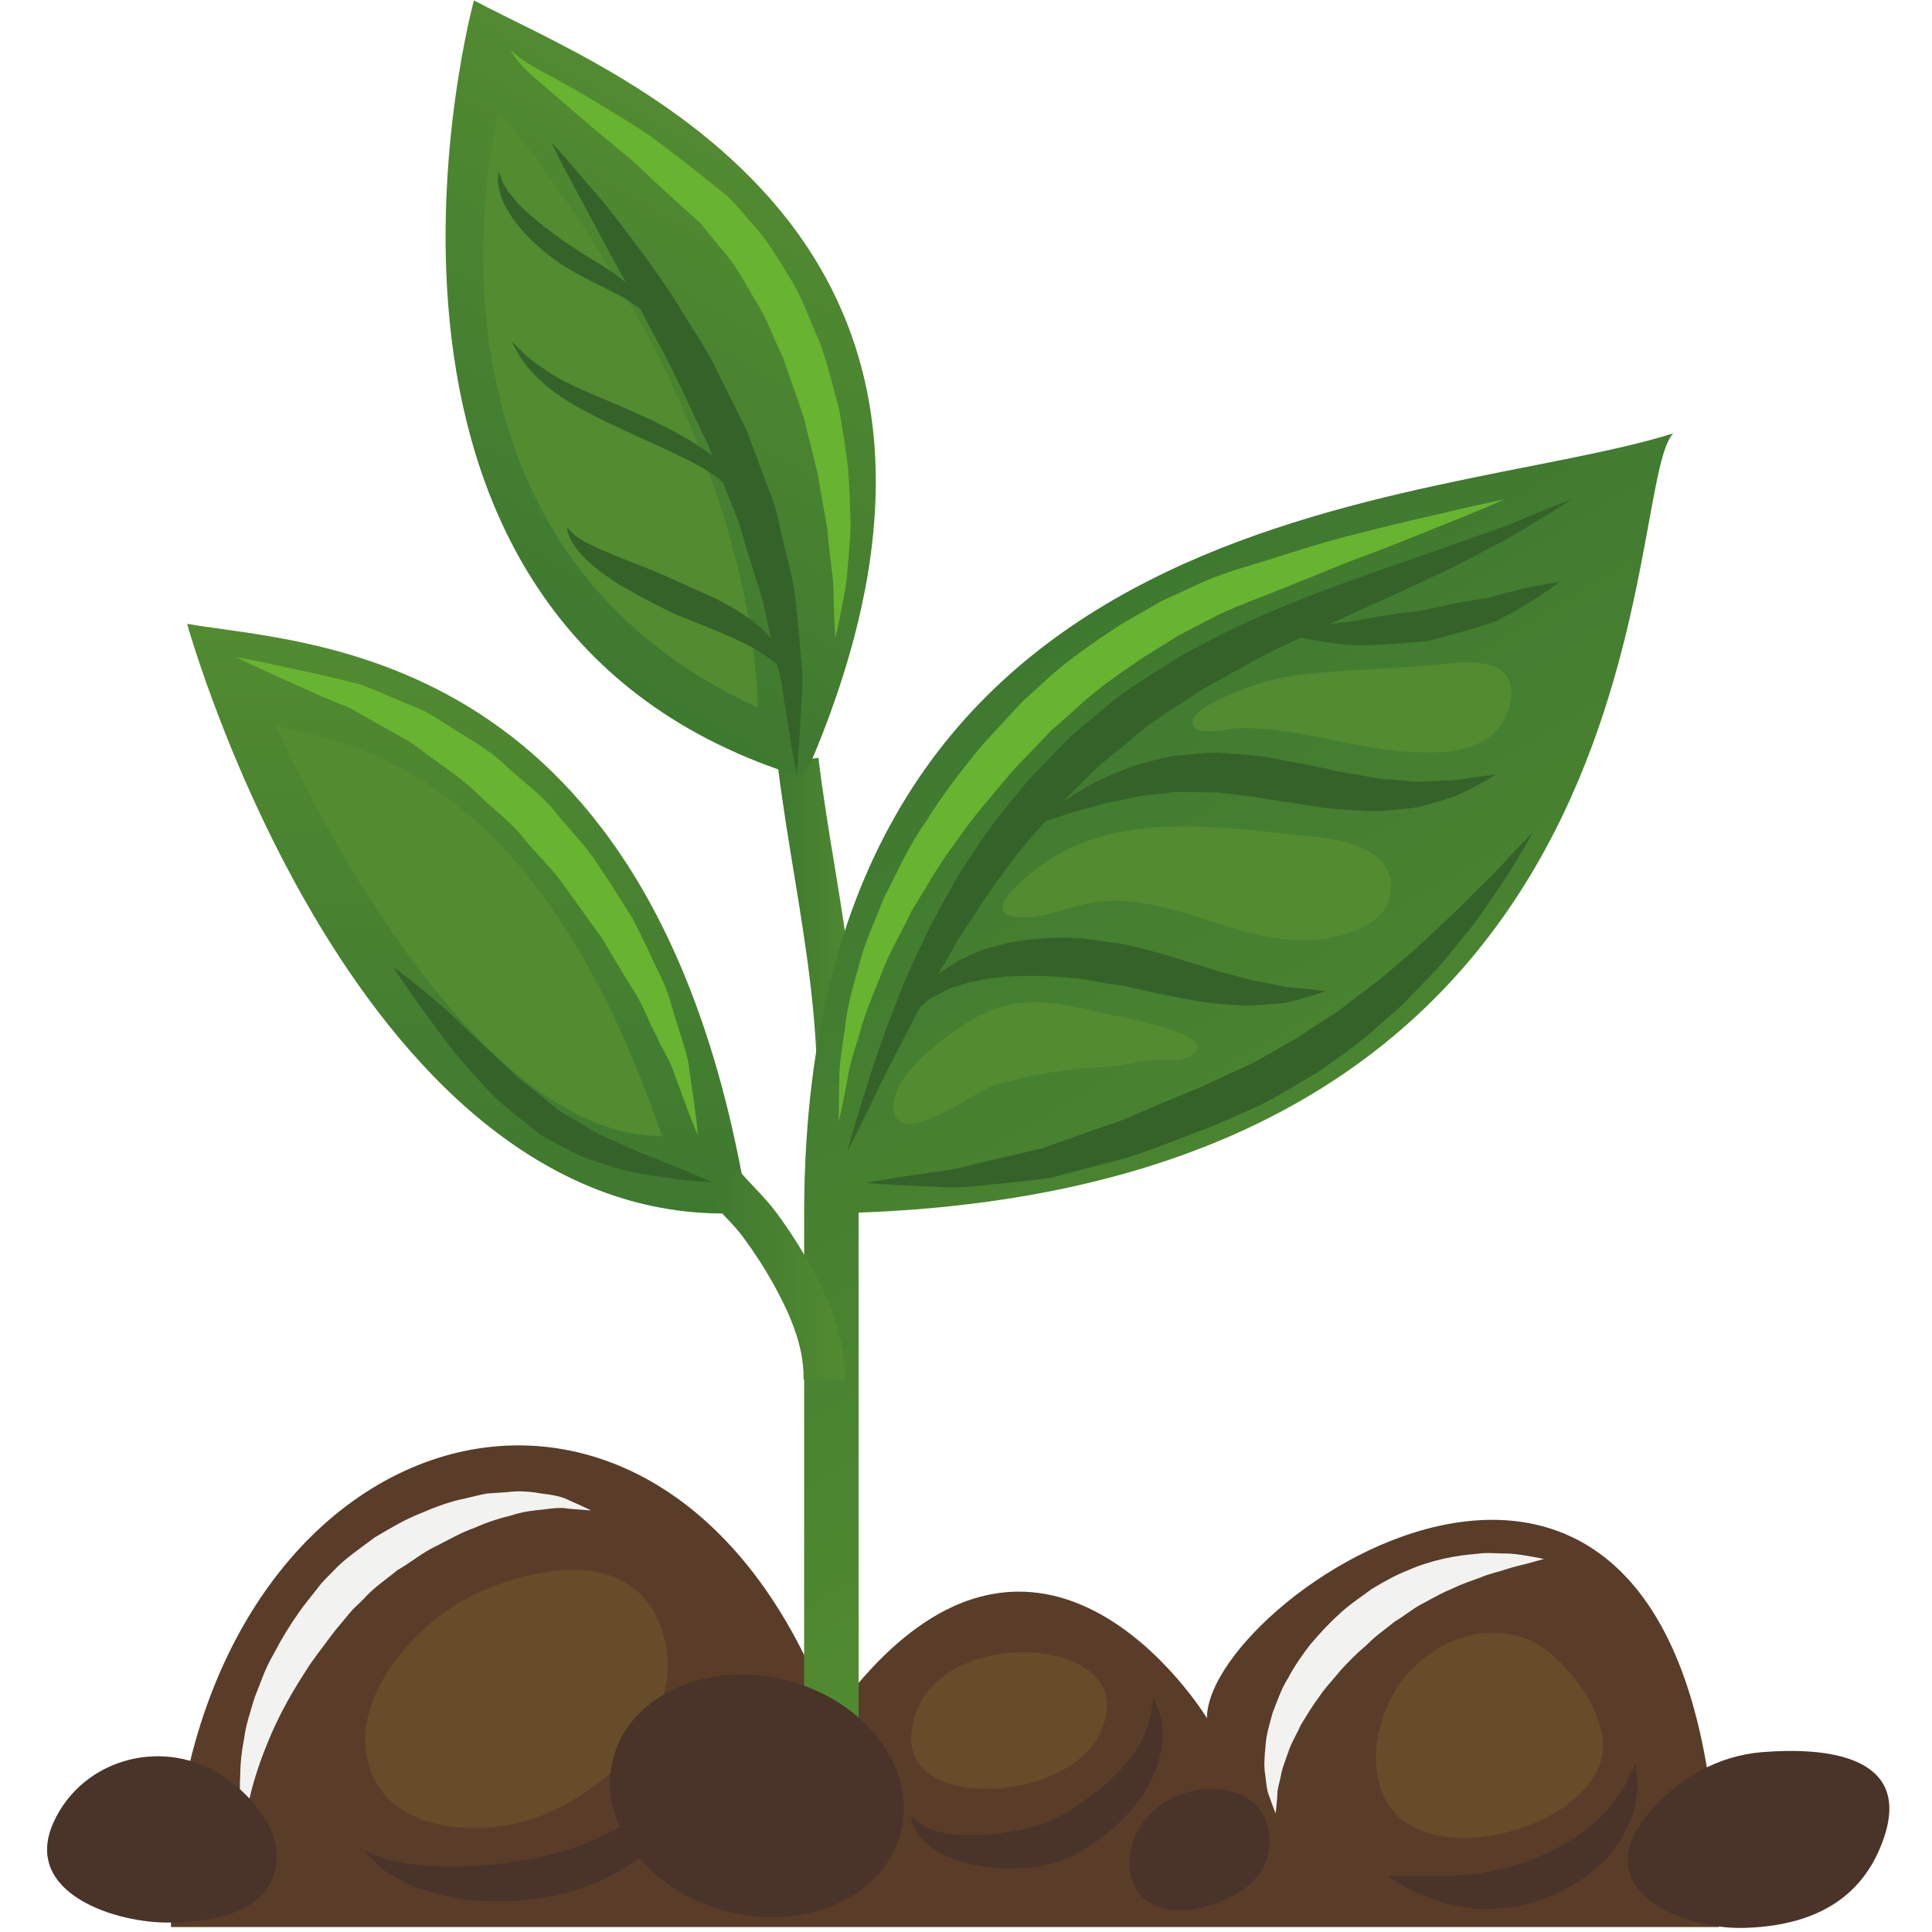<svg xmlns="http://www.w3.org/2000/svg" xmlns:xlink="http://www.w3.org/1999/xlink" width="500" zoomAndPan="magnify" viewBox="0 0 375 375" height="500" preserveAspectRatio="xMidYMid meet" version="1.0"><defs><clipPath id="119b6a3700"><path d="M 150.902 147.09 L 166.648 147.09 L 166.648 211.68 L 150.902 211.68 Z M 150.902 147.09 " clip-rule="nonzero"/></clipPath><clipPath id="1e50830556"><path d="M 158.633 211.68 C 158.59 196.871 156.406 183.57 154.105 169.488 C 152.957 162.496 151.797 155.422 150.902 148.07 L 158.855 147.09 C 159.742 154.336 160.883 161.301 162.016 168.195 C 164.266 181.965 166.602 196.203 166.648 211.656 Z M 158.633 211.68 " clip-rule="nonzero"/></clipPath><clipPath id="8efa341b08"><path d="M 158.633 211.68 C 158.59 196.871 156.406 183.57 154.105 169.488 C 152.957 162.496 151.797 155.422 150.902 148.07 L 158.855 147.09 C 159.742 154.336 160.883 161.301 162.016 168.195 C 164.266 181.965 166.602 196.203 166.648 211.656 L 158.633 211.68 " clip-rule="nonzero"/></clipPath><linearGradient x1="-0" gradientTransform="matrix(15.747, 0, 0, 15.741, 150.904, 179.386)" y1="0" x2="1" gradientUnits="userSpaceOnUse" y2="0" id="c05ffaf406"><stop stop-opacity="1" stop-color="rgb(24.3%, 47.499%, 18.799%)" offset="0"/><stop stop-opacity="1" stop-color="rgb(24.495%, 47.646%, 18.799%)" offset="0.016"/><stop stop-opacity="1" stop-color="rgb(24.695%, 47.795%, 18.797%)" offset="0.031"/><stop stop-opacity="1" stop-color="rgb(24.699%, 47.8%, 18.6%)" offset="0.062"/><stop stop-opacity="1" stop-color="rgb(24.797%, 47.896%, 18.402%)" offset="0.07"/><stop stop-opacity="1" stop-color="rgb(24.997%, 48.096%, 18.401%)" offset="0.078"/><stop stop-opacity="1" stop-color="rgb(25.099%, 48.199%, 18.597%)" offset="0.094"/><stop stop-opacity="1" stop-color="rgb(25.099%, 48.199%, 18.796%)" offset="0.125"/><stop stop-opacity="1" stop-color="rgb(25.2%, 48.3%, 18.799%)" offset="0.141"/><stop stop-opacity="1" stop-color="rgb(25.403%, 48.5%, 18.799%)" offset="0.156"/><stop stop-opacity="1" stop-color="rgb(25.7%, 48.599%, 18.799%)" offset="0.172"/><stop stop-opacity="1" stop-color="rgb(25.897%, 48.793%, 18.799%)" offset="0.188"/><stop stop-opacity="1" stop-color="rgb(25.9%, 48.993%, 18.799%)" offset="0.203"/><stop stop-opacity="1" stop-color="rgb(26.097%, 48.999%, 18.799%)" offset="0.219"/><stop stop-opacity="1" stop-color="rgb(26.295%, 48.999%, 18.799%)" offset="0.25"/><stop stop-opacity="1" stop-color="rgb(26.494%, 49.194%, 18.799%)" offset="0.266"/><stop stop-opacity="1" stop-color="rgb(26.694%, 49.394%, 18.799%)" offset="0.281"/><stop stop-opacity="1" stop-color="rgb(26.7%, 49.399%, 18.799%)" offset="0.312"/><stop stop-opacity="1" stop-color="rgb(26.796%, 49.496%, 18.799%)" offset="0.32"/><stop stop-opacity="1" stop-color="rgb(26.996%, 49.696%, 18.799%)" offset="0.328"/><stop stop-opacity="1" stop-color="rgb(27.1%, 49.799%, 18.799%)" offset="0.344"/><stop stop-opacity="1" stop-color="rgb(27.1%, 49.803%, 18.799%)" offset="0.359"/><stop stop-opacity="1" stop-color="rgb(27.1%, 50.003%, 18.799%)" offset="0.375"/><stop stop-opacity="1" stop-color="rgb(27.2%, 50.198%, 18.799%)" offset="0.391"/><stop stop-opacity="1" stop-color="rgb(27.4%, 50.2%, 18.799%)" offset="0.406"/><stop stop-opacity="1" stop-color="rgb(27.644%, 50.392%, 18.799%)" offset="0.438"/><stop stop-opacity="1" stop-color="rgb(27.794%, 50.592%, 18.799%)" offset="0.469"/><stop stop-opacity="1" stop-color="rgb(27.901%, 50.7%, 18.799%)" offset="0.477"/><stop stop-opacity="1" stop-color="rgb(28.101%, 50.9%, 18.799%)" offset="0.484"/><stop stop-opacity="1" stop-color="rgb(28.2%, 50.999%, 18.799%)" offset="0.5"/><stop stop-opacity="1" stop-color="rgb(28.2%, 50.999%, 18.799%)" offset="0.516"/><stop stop-opacity="1" stop-color="rgb(28.297%, 51.099%, 18.799%)" offset="0.523"/><stop stop-opacity="1" stop-color="rgb(28.497%, 51.299%, 18.799%)" offset="0.531"/><stop stop-opacity="1" stop-color="rgb(28.6%, 51.399%, 18.799%)" offset="0.562"/><stop stop-opacity="1" stop-color="rgb(28.601%, 51.401%, 18.799%)" offset="0.578"/><stop stop-opacity="1" stop-color="rgb(28.798%, 51.598%, 18.799%)" offset="0.594"/><stop stop-opacity="1" stop-color="rgb(28.996%, 51.796%, 18.799%)" offset="0.625"/><stop stop-opacity="1" stop-color="rgb(28.999%, 51.799%, 18.799%)" offset="0.641"/><stop stop-opacity="1" stop-color="rgb(28.999%, 51.898%, 18.799%)" offset="0.648"/><stop stop-opacity="1" stop-color="rgb(29.001%, 52.098%, 18.799%)" offset="0.656"/><stop stop-opacity="1" stop-color="rgb(29.198%, 52.199%, 18.799%)" offset="0.688"/><stop stop-opacity="1" stop-color="rgb(29.494%, 52.272%, 18.799%)" offset="0.695"/><stop stop-opacity="1" stop-color="rgb(29.697%, 52.422%, 18.799%)" offset="0.703"/><stop stop-opacity="1" stop-color="rgb(29.799%, 52.499%, 18.799%)" offset="0.719"/><stop stop-opacity="1" stop-color="rgb(29.799%, 52.499%, 18.799%)" offset="0.75"/><stop stop-opacity="1" stop-color="rgb(29.9%, 52.6%, 18.799%)" offset="0.766"/><stop stop-opacity="1" stop-color="rgb(30.103%, 52.8%, 18.799%)" offset="0.781"/><stop stop-opacity="1" stop-color="rgb(30.4%, 52.899%, 18.799%)" offset="0.797"/><stop stop-opacity="1" stop-color="rgb(30.597%, 53.093%, 18.799%)" offset="0.812"/><stop stop-opacity="1" stop-color="rgb(30.696%, 53.293%, 18.799%)" offset="0.82"/><stop stop-opacity="1" stop-color="rgb(30.894%, 53.299%, 18.799%)" offset="0.828"/><stop stop-opacity="1" stop-color="rgb(30.801%, 53.299%, 18.799%)" offset="0.844"/><stop stop-opacity="1" stop-color="rgb(30.702%, 53.299%, 18.799%)" offset="0.852"/><stop stop-opacity="1" stop-color="rgb(30.899%, 53.304%, 18.799%)" offset="0.859"/><stop stop-opacity="1" stop-color="rgb(31%, 53.503%, 18.799%)" offset="0.875"/><stop stop-opacity="1" stop-color="rgb(31.194%, 53.699%, 18.799%)" offset="0.891"/><stop stop-opacity="1" stop-color="rgb(31.393%, 53.702%, 18.799%)" offset="0.906"/><stop stop-opacity="1" stop-color="rgb(31.4%, 53.9%, 18.799%)" offset="0.922"/><stop stop-opacity="1" stop-color="rgb(31.4%, 54.097%, 18.799%)" offset="0.938"/><stop stop-opacity="1" stop-color="rgb(31.496%, 54.099%, 18.799%)" offset="0.945"/><stop stop-opacity="1" stop-color="rgb(31.696%, 54.099%, 18.799%)" offset="0.953"/><stop stop-opacity="1" stop-color="rgb(31.799%, 54.099%, 18.799%)" offset="0.969"/><stop stop-opacity="1" stop-color="rgb(31.799%, 54.199%, 18.799%)" offset="0.977"/><stop stop-opacity="1" stop-color="rgb(31.804%, 54.399%, 18.799%)" offset="0.984"/><stop stop-opacity="1" stop-color="rgb(32.004%, 54.5%, 18.799%)" offset="1"/></linearGradient><clipPath id="f2e8bfa1e2"><path d="M 156 84 L 324.941 84 L 324.941 336.855 L 156 336.855 Z M 156 84 " clip-rule="nonzero"/></clipPath><clipPath id="3492d93dd6"><path d="M 324.793 84.117 C 277.883 98.777 156.641 95.324 156.086 234.805 L 156.074 336.82 L 166.656 336.82 L 166.656 235.371 C 326.367 229.543 314.445 94.469 324.793 84.117 Z M 324.793 84.117 " clip-rule="nonzero"/></clipPath><clipPath id="4f02123308"><path d="M 324.797 84.117 C 277.883 98.777 156.645 95.324 156.086 234.805 L 156.078 336.82 L 166.656 336.82 L 166.656 235.371 C 326.367 229.543 314.445 94.469 324.797 84.117 " clip-rule="nonzero"/></clipPath><clipPath id="813940fe8a"><path d="M 283.793 10.41 L 46.609 147.293 L 198.648 410.531 L 435.832 273.645 Z M 283.793 10.41 " clip-rule="nonzero"/></clipPath><linearGradient x1="-0.349" gradientTransform="matrix(83.108, 143.893, -143.948, 83.076, 193.684, 129.427)" y1="0" x2="1.476" gradientUnits="userSpaceOnUse" y2="0" id="131d448f3a"><stop stop-opacity="1" stop-color="rgb(24.3%, 47.499%, 18.799%)" offset="0"/><stop stop-opacity="1" stop-color="rgb(24.3%, 47.499%, 18.799%)" offset="0.125"/><stop stop-opacity="1" stop-color="rgb(24.3%, 47.499%, 18.799%)" offset="0.188"/><stop stop-opacity="1" stop-color="rgb(24.487%, 47.639%, 18.799%)" offset="0.203"/><stop stop-opacity="1" stop-color="rgb(24.687%, 47.791%, 18.799%)" offset="0.219"/><stop stop-opacity="1" stop-color="rgb(24.89%, 47.99%, 18.791%)" offset="0.234"/><stop stop-opacity="1" stop-color="rgb(25.09%, 48.19%, 18.791%)" offset="0.25"/><stop stop-opacity="1" stop-color="rgb(25.272%, 48.372%, 18.799%)" offset="0.266"/><stop stop-opacity="1" stop-color="rgb(25.471%, 48.572%, 18.799%)" offset="0.273"/><stop stop-opacity="1" stop-color="rgb(25.687%, 48.599%, 18.799%)" offset="0.281"/><stop stop-opacity="1" stop-color="rgb(25.887%, 48.787%, 18.799%)" offset="0.297"/><stop stop-opacity="1" stop-color="rgb(26.071%, 48.987%, 18.799%)" offset="0.305"/><stop stop-opacity="1" stop-color="rgb(26.271%, 48.999%, 18.799%)" offset="0.312"/><stop stop-opacity="1" stop-color="rgb(26.299%, 48.999%, 18.799%)" offset="0.328"/><stop stop-opacity="1" stop-color="rgb(26.476%, 49.176%, 18.622%)" offset="0.336"/><stop stop-opacity="1" stop-color="rgb(26.675%, 49.376%, 18.594%)" offset="0.344"/><stop stop-opacity="1" stop-color="rgb(26.7%, 49.399%, 18.77%)" offset="0.359"/><stop stop-opacity="1" stop-color="rgb(26.88%, 49.58%, 18.799%)" offset="0.367"/><stop stop-opacity="1" stop-color="rgb(27.08%, 49.78%, 18.799%)" offset="0.375"/><stop stop-opacity="1" stop-color="rgb(27.289%, 49.988%, 18.799%)" offset="0.406"/><stop stop-opacity="1" stop-color="rgb(27.489%, 50.374%, 18.799%)" offset="0.422"/><stop stop-opacity="1" stop-color="rgb(27.649%, 50.584%, 18.799%)" offset="0.438"/><stop stop-opacity="1" stop-color="rgb(27.974%, 50.774%, 18.799%)" offset="0.453"/><stop stop-opacity="1" stop-color="rgb(28.174%, 50.974%, 18.799%)" offset="0.469"/><stop stop-opacity="1" stop-color="rgb(28.389%, 51.189%, 18.799%)" offset="0.484"/><stop stop-opacity="1" stop-color="rgb(28.589%, 51.389%, 18.799%)" offset="0.5"/><stop stop-opacity="1" stop-color="rgb(28.758%, 51.558%, 18.799%)" offset="0.516"/><stop stop-opacity="1" stop-color="rgb(28.958%, 51.758%, 18.799%)" offset="0.531"/><stop stop-opacity="1" stop-color="rgb(28.999%, 51.962%, 18.799%)" offset="0.547"/><stop stop-opacity="1" stop-color="rgb(29.176%, 52.162%, 18.799%)" offset="0.562"/><stop stop-opacity="1" stop-color="rgb(29.544%, 52.325%, 18.799%)" offset="0.578"/><stop stop-opacity="1" stop-color="rgb(29.767%, 52.475%, 18.799%)" offset="0.594"/><stop stop-opacity="1" stop-color="rgb(29.951%, 52.499%, 18.799%)" offset="0.602"/><stop stop-opacity="1" stop-color="rgb(30.151%, 52.669%, 18.799%)" offset="0.609"/><stop stop-opacity="1" stop-color="rgb(30.199%, 52.869%, 18.799%)" offset="0.625"/><stop stop-opacity="1" stop-color="rgb(30.374%, 52.899%, 18.799%)" offset="0.641"/><stop stop-opacity="1" stop-color="rgb(30.743%, 53.067%, 18.799%)" offset="0.648"/><stop stop-opacity="1" stop-color="rgb(30.8%, 53.267%, 18.799%)" offset="0.656"/><stop stop-opacity="1" stop-color="rgb(30.794%, 53.461%, 18.799%)" offset="0.664"/><stop stop-opacity="1" stop-color="rgb(30.962%, 53.661%, 18.799%)" offset="0.672"/><stop stop-opacity="1" stop-color="rgb(31.151%, 53.699%, 18.799%)" offset="0.68"/><stop stop-opacity="1" stop-color="rgb(31.351%, 53.699%, 18.799%)" offset="0.688"/><stop stop-opacity="1" stop-color="rgb(31.4%, 53.86%, 18.799%)" offset="0.695"/><stop stop-opacity="1" stop-color="rgb(31.4%, 54.06%, 18.799%)" offset="0.703"/><stop stop-opacity="1" stop-color="rgb(31.575%, 54.099%, 18.799%)" offset="0.719"/><stop stop-opacity="1" stop-color="rgb(31.775%, 54.245%, 18.799%)" offset="0.727"/><stop stop-opacity="1" stop-color="rgb(31.799%, 54.445%, 18.799%)" offset="0.734"/><stop stop-opacity="1" stop-color="rgb(31.976%, 54.5%, 18.799%)" offset="0.75"/><stop stop-opacity="1" stop-color="rgb(32.176%, 54.5%, 18.799%)" offset="1"/></linearGradient><clipPath id="8b2f22227f"><path d="M 36.32 121.09 L 145.277 121.09 L 145.277 235.559 L 36.32 235.559 Z M 36.32 121.09 " clip-rule="nonzero"/></clipPath><clipPath id="305a760169"><path d="M 36.32 121.09 C 59.629 125.156 127.652 125.188 145.277 235.375 C 69.469 240.59 36.32 121.09 36.32 121.09 Z M 36.32 121.09 " clip-rule="nonzero"/></clipPath><clipPath id="9b2bbfd847"><path d="M 36.32 121.09 C 59.629 125.156 127.652 125.188 145.277 235.375 C 69.469 240.59 36.32 121.09 36.32 121.09 " clip-rule="nonzero"/></clipPath><linearGradient x1="-0" gradientTransform="matrix(0, -114.453, 114.497, 0, 90.798, 235.542)" y1="0" x2="1" gradientUnits="userSpaceOnUse" y2="0" id="a941275e23"><stop stop-opacity="1" stop-color="rgb(24.3%, 47.499%, 18.799%)" offset="0"/><stop stop-opacity="1" stop-color="rgb(24.423%, 47.592%, 18.799%)" offset="0.016"/><stop stop-opacity="1" stop-color="rgb(24.623%, 47.743%, 18.799%)" offset="0.031"/><stop stop-opacity="1" stop-color="rgb(24.803%, 47.8%, 18.694%)" offset="0.062"/><stop stop-opacity="1" stop-color="rgb(25.003%, 47.897%, 18.593%)" offset="0.078"/><stop stop-opacity="1" stop-color="rgb(25.099%, 48.097%, 18.697%)" offset="0.094"/><stop stop-opacity="1" stop-color="rgb(25.171%, 48.271%, 18.799%)" offset="0.125"/><stop stop-opacity="1" stop-color="rgb(25.42%, 48.471%, 18.799%)" offset="0.156"/><stop stop-opacity="1" stop-color="rgb(25.748%, 48.645%, 18.799%)" offset="0.172"/><stop stop-opacity="1" stop-color="rgb(25.899%, 48.845%, 18.799%)" offset="0.188"/><stop stop-opacity="1" stop-color="rgb(25.931%, 48.999%, 18.799%)" offset="0.203"/><stop stop-opacity="1" stop-color="rgb(26.131%, 48.999%, 18.799%)" offset="0.219"/><stop stop-opacity="1" stop-color="rgb(26.305%, 49.005%, 18.799%)" offset="0.25"/><stop stop-opacity="1" stop-color="rgb(26.506%, 49.205%, 18.799%)" offset="0.312"/><stop stop-opacity="1" stop-color="rgb(26.863%, 49.564%, 18.799%)" offset="0.328"/><stop stop-opacity="1" stop-color="rgb(27.063%, 49.763%, 18.799%)" offset="0.344"/><stop stop-opacity="1" stop-color="rgb(27.235%, 49.934%, 18.799%)" offset="0.375"/><stop stop-opacity="1" stop-color="rgb(27.435%, 50.136%, 18.799%)" offset="0.406"/><stop stop-opacity="1" stop-color="rgb(27.521%, 50.227%, 18.799%)" offset="0.422"/><stop stop-opacity="1" stop-color="rgb(27.67%, 50.427%, 18.799%)" offset="0.438"/><stop stop-opacity="1" stop-color="rgb(27.887%, 50.687%, 18.799%)" offset="0.469"/><stop stop-opacity="1" stop-color="rgb(28.087%, 50.887%, 18.799%)" offset="0.5"/><stop stop-opacity="1" stop-color="rgb(28.261%, 51.06%, 18.799%)" offset="0.516"/><stop stop-opacity="1" stop-color="rgb(28.461%, 51.26%, 18.799%)" offset="0.531"/><stop stop-opacity="1" stop-color="rgb(28.6%, 51.399%, 18.799%)" offset="0.562"/><stop stop-opacity="1" stop-color="rgb(28.6%, 51.424%, 18.799%)" offset="0.578"/><stop stop-opacity="1" stop-color="rgb(28.621%, 51.624%, 18.799%)" offset="0.594"/><stop stop-opacity="1" stop-color="rgb(28.821%, 51.799%, 18.799%)" offset="0.625"/><stop stop-opacity="1" stop-color="rgb(29.182%, 51.982%, 18.799%)" offset="0.656"/><stop stop-opacity="1" stop-color="rgb(29.382%, 52.182%, 18.799%)" offset="0.688"/><stop stop-opacity="1" stop-color="rgb(29.556%, 52.316%, 18.799%)" offset="0.703"/><stop stop-opacity="1" stop-color="rgb(29.756%, 52.467%, 18.799%)" offset="0.719"/><stop stop-opacity="1" stop-color="rgb(29.93%, 52.631%, 18.799%)" offset="0.75"/><stop stop-opacity="1" stop-color="rgb(30.19%, 52.831%, 18.799%)" offset="0.781"/><stop stop-opacity="1" stop-color="rgb(30.458%, 52.946%, 18.799%)" offset="0.812"/><stop stop-opacity="1" stop-color="rgb(30.64%, 53.188%, 18.799%)" offset="0.844"/><stop stop-opacity="1" stop-color="rgb(30.84%, 53.54%, 18.799%)" offset="0.875"/><stop stop-opacity="1" stop-color="rgb(31.026%, 53.725%, 18.799%)" offset="0.906"/><stop stop-opacity="1" stop-color="rgb(31.145%, 53.845%, 18.799%)" offset="0.922"/><stop stop-opacity="1" stop-color="rgb(31.348%, 54.018%, 18.799%)" offset="0.938"/><stop stop-opacity="1" stop-color="rgb(31.627%, 54.112%, 18.799%)" offset="0.969"/><stop stop-opacity="1" stop-color="rgb(31.799%, 54.314%, 18.799%)" offset="0.984"/><stop stop-opacity="1" stop-color="rgb(31.812%, 54.5%, 18.799%)" offset="0.992"/><stop stop-opacity="1" stop-color="rgb(32.011%, 54.5%, 18.799%)" offset="1"/></linearGradient><clipPath id="60b4cfda8a"><path d="M 86.371 0 L 170 0 L 170 150.844 L 86.371 150.844 Z M 86.371 0 " clip-rule="nonzero"/></clipPath><clipPath id="b39624776c"><path d="M 91.992 0.078 C 91.992 0.078 59.785 117.406 151.203 149.395 C 151.973 149.66 152.684 149.977 153.477 150.234 C 153.434 150.074 153.391 149.875 153.355 149.707 C 153.398 149.781 153.43 149.906 153.477 149.957 C 154.82 151.457 156.027 150.438 156.754 149.113 C 156.754 149.234 156.754 149.355 156.75 149.469 C 202.164 44.453 118.309 14.105 91.992 0.078 Z M 91.992 0.078 " clip-rule="nonzero"/></clipPath><clipPath id="cb589cc858"><path d="M 91.992 0.078 C 91.992 0.078 59.785 117.406 151.203 149.395 C 151.973 149.66 152.684 149.977 153.473 150.234 C 153.434 150.074 153.391 149.875 153.355 149.707 C 153.395 149.781 153.43 149.91 153.473 149.957 C 154.82 151.457 156.027 150.438 156.754 149.113 C 156.754 149.238 156.754 149.359 156.75 149.469 C 202.164 44.453 118.305 14.105 91.992 0.078 " clip-rule="nonzero"/></clipPath><clipPath id="3e4b1d389f"><path d="M -5.789 113.613 L 166.57 213.086 L 267.738 37.922 L 95.379 -61.551 Z M -5.789 113.613 " clip-rule="nonzero"/></clipPath><linearGradient x1="-0.31" gradientTransform="matrix(51.445, -89.07, 89.104, 51.425, 97.865, 120.697)" y1="0" x2="1.366" gradientUnits="userSpaceOnUse" y2="0" id="b006221dab"><stop stop-opacity="1" stop-color="rgb(24.3%, 47.499%, 18.799%)" offset="0"/><stop stop-opacity="1" stop-color="rgb(24.3%, 47.499%, 18.799%)" offset="0.125"/><stop stop-opacity="1" stop-color="rgb(24.318%, 47.513%, 18.799%)" offset="0.188"/><stop stop-opacity="1" stop-color="rgb(24.518%, 47.662%, 18.799%)" offset="0.203"/><stop stop-opacity="1" stop-color="rgb(24.753%, 47.853%, 18.799%)" offset="0.219"/><stop stop-opacity="1" stop-color="rgb(24.953%, 48.053%, 18.799%)" offset="0.25"/><stop stop-opacity="1" stop-color="rgb(25.23%, 48.331%, 18.799%)" offset="0.266"/><stop stop-opacity="1" stop-color="rgb(25.494%, 48.531%, 18.799%)" offset="0.281"/><stop stop-opacity="1" stop-color="rgb(25.763%, 48.705%, 18.799%)" offset="0.297"/><stop stop-opacity="1" stop-color="rgb(26.054%, 48.904%, 18.799%)" offset="0.312"/><stop stop-opacity="1" stop-color="rgb(26.254%, 48.999%, 18.799%)" offset="0.328"/><stop stop-opacity="1" stop-color="rgb(26.361%, 49.062%, 18.799%)" offset="0.336"/><stop stop-opacity="1" stop-color="rgb(26.561%, 49.261%, 18.799%)" offset="0.344"/><stop stop-opacity="1" stop-color="rgb(26.7%, 49.399%, 18.799%)" offset="0.359"/><stop stop-opacity="1" stop-color="rgb(26.7%, 49.544%, 18.799%)" offset="0.367"/><stop stop-opacity="1" stop-color="rgb(26.811%, 49.744%, 18.799%)" offset="0.375"/><stop stop-opacity="1" stop-color="rgb(27.011%, 49.799%, 18.799%)" offset="0.391"/><stop stop-opacity="1" stop-color="rgb(27.1%, 49.835%, 18.799%)" offset="0.398"/><stop stop-opacity="1" stop-color="rgb(27.103%, 50.035%, 18.799%)" offset="0.406"/><stop stop-opacity="1" stop-color="rgb(27.272%, 50.2%, 18.799%)" offset="0.414"/><stop stop-opacity="1" stop-color="rgb(27.469%, 50.2%, 18.799%)" offset="0.422"/><stop stop-opacity="1" stop-color="rgb(27.559%, 50.278%, 18.799%)" offset="0.438"/><stop stop-opacity="1" stop-color="rgb(27.708%, 50.478%, 18.799%)" offset="0.453"/><stop stop-opacity="1" stop-color="rgb(27.96%, 50.76%, 18.799%)" offset="0.469"/><stop stop-opacity="1" stop-color="rgb(28.16%, 50.96%, 18.799%)" offset="0.484"/><stop stop-opacity="1" stop-color="rgb(28.284%, 51.083%, 18.799%)" offset="0.492"/><stop stop-opacity="1" stop-color="rgb(28.484%, 51.283%, 18.799%)" offset="0.5"/><stop stop-opacity="1" stop-color="rgb(28.6%, 51.534%, 18.799%)" offset="0.531"/><stop stop-opacity="1" stop-color="rgb(28.708%, 51.733%, 18.799%)" offset="0.539"/><stop stop-opacity="1" stop-color="rgb(28.908%, 51.799%, 18.799%)" offset="0.547"/><stop stop-opacity="1" stop-color="rgb(28.999%, 51.807%, 18.799%)" offset="0.562"/><stop stop-opacity="1" stop-color="rgb(29.14%, 52.007%, 18.799%)" offset="0.578"/><stop stop-opacity="1" stop-color="rgb(29.34%, 52.199%, 18.799%)" offset="0.594"/><stop stop-opacity="1" stop-color="rgb(29.465%, 52.248%, 18.799%)" offset="0.602"/><stop stop-opacity="1" stop-color="rgb(29.665%, 52.399%, 18.799%)" offset="0.609"/><stop stop-opacity="1" stop-color="rgb(29.799%, 52.499%, 18.799%)" offset="0.625"/><stop stop-opacity="1" stop-color="rgb(29.95%, 52.649%, 18.799%)" offset="0.633"/><stop stop-opacity="1" stop-color="rgb(30.15%, 52.849%, 18.799%)" offset="0.641"/><stop stop-opacity="1" stop-color="rgb(30.255%, 52.899%, 18.799%)" offset="0.656"/><stop stop-opacity="1" stop-color="rgb(30.455%, 53.088%, 18.799%)" offset="0.672"/><stop stop-opacity="1" stop-color="rgb(30.652%, 53.288%, 18.799%)" offset="0.688"/><stop stop-opacity="1" stop-color="rgb(30.852%, 53.38%, 18.799%)" offset="0.703"/><stop stop-opacity="1" stop-color="rgb(31.046%, 53.58%, 18.799%)" offset="0.711"/><stop stop-opacity="1" stop-color="rgb(31.245%, 53.699%, 18.799%)" offset="0.719"/><stop stop-opacity="1" stop-color="rgb(31.4%, 53.867%, 18.799%)" offset="0.734"/><stop stop-opacity="1" stop-color="rgb(31.503%, 54.066%, 18.799%)" offset="0.75"/><stop stop-opacity="1" stop-color="rgb(31.703%, 54.137%, 18.799%)" offset="0.766"/><stop stop-opacity="1" stop-color="rgb(31.993%, 54.337%, 18.799%)" offset="0.781"/><stop stop-opacity="1" stop-color="rgb(32.193%, 54.5%, 18.799%)" offset="0.812"/><stop stop-opacity="1" stop-color="rgb(32.199%, 54.5%, 18.799%)" offset="0.875"/><stop stop-opacity="1" stop-color="rgb(32.199%, 54.5%, 18.799%)" offset="1"/></linearGradient><clipPath id="a2f5f6bab0"><path d="M 137.145 227.105 L 164 227.105 L 164 267.949 L 137.145 267.949 Z M 137.145 227.105 " clip-rule="nonzero"/></clipPath><clipPath id="1b763ba3e1"><path d="M 163.98 267.949 L 155.961 267.695 C 156.172 260.926 152.699 253.859 150.066 249.125 C 148.402 246.148 146.477 243.156 144.309 240.215 C 143.191 238.691 141.926 237.367 140.656 236.031 C 139.449 234.762 138.25 233.492 137.145 232.109 L 143.402 227.105 C 144.375 228.316 145.426 229.418 146.477 230.523 C 147.965 232.098 149.441 233.676 150.766 235.473 C 153.133 238.68 155.246 241.961 157.062 245.227 C 160.156 250.785 164.258 259.188 163.98 267.949 Z M 163.98 267.949 " clip-rule="nonzero"/></clipPath><clipPath id="16b402219c"><path d="M 163.98 267.949 L 155.961 267.695 C 156.172 260.926 152.699 253.859 150.066 249.125 C 148.402 246.148 146.477 243.156 144.309 240.215 C 143.191 238.691 141.926 237.367 140.656 236.031 C 139.449 234.762 138.25 233.492 137.145 232.109 L 143.402 227.105 C 144.375 228.316 145.426 229.418 146.477 230.523 C 147.965 232.098 149.441 233.676 150.766 235.473 C 153.133 238.68 155.246 241.961 157.062 245.227 C 160.156 250.785 164.258 259.188 163.98 267.949 " clip-rule="nonzero"/></clipPath><linearGradient x1="0" gradientTransform="matrix(26.851, 0, 0, 26.841, 137.143, 247.528)" y1="0" x2="1.001" gradientUnits="userSpaceOnUse" y2="0" id="b7c12ae4cb"><stop stop-opacity="1" stop-color="rgb(24.3%, 47.499%, 18.799%)" offset="0"/><stop stop-opacity="1" stop-color="rgb(24.493%, 47.644%, 18.799%)" offset="0.016"/><stop stop-opacity="1" stop-color="rgb(24.693%, 47.794%, 18.799%)" offset="0.031"/><stop stop-opacity="1" stop-color="rgb(24.699%, 47.8%, 18.605%)" offset="0.062"/><stop stop-opacity="1" stop-color="rgb(24.892%, 47.99%, 18.405%)" offset="0.078"/><stop stop-opacity="1" stop-color="rgb(25.092%, 48.19%, 18.585%)" offset="0.094"/><stop stop-opacity="1" stop-color="rgb(25.099%, 48.199%, 18.785%)" offset="0.125"/><stop stop-opacity="1" stop-color="rgb(25.291%, 48.392%, 18.799%)" offset="0.156"/><stop stop-opacity="1" stop-color="rgb(25.67%, 48.592%, 18.799%)" offset="0.172"/><stop stop-opacity="1" stop-color="rgb(25.877%, 48.77%, 18.799%)" offset="0.188"/><stop stop-opacity="1" stop-color="rgb(26.07%, 48.97%, 18.799%)" offset="0.219"/><stop stop-opacity="1" stop-color="rgb(26.27%, 48.999%, 18.799%)" offset="0.25"/><stop stop-opacity="1" stop-color="rgb(26.463%, 49.164%, 18.634%)" offset="0.266"/><stop stop-opacity="1" stop-color="rgb(26.663%, 49.364%, 18.604%)" offset="0.281"/><stop stop-opacity="1" stop-color="rgb(26.7%, 49.577%, 18.767%)" offset="0.312"/><stop stop-opacity="1" stop-color="rgb(26.86%, 49.777%, 18.799%)" offset="0.328"/><stop stop-opacity="1" stop-color="rgb(27.06%, 49.799%, 18.799%)" offset="0.344"/><stop stop-opacity="1" stop-color="rgb(27.1%, 49.954%, 18.799%)" offset="0.375"/><stop stop-opacity="1" stop-color="rgb(27.277%, 50.156%, 18.799%)" offset="0.406"/><stop stop-opacity="1" stop-color="rgb(27.588%, 50.348%, 18.799%)" offset="0.422"/><stop stop-opacity="1" stop-color="rgb(27.762%, 50.548%, 18.799%)" offset="0.438"/><stop stop-opacity="1" stop-color="rgb(27.8%, 50.6%, 18.799%)" offset="0.469"/><stop stop-opacity="1" stop-color="rgb(27.943%, 50.743%, 18.799%)" offset="0.484"/><stop stop-opacity="1" stop-color="rgb(28.143%, 50.943%, 18.799%)" offset="0.5"/><stop stop-opacity="1" stop-color="rgb(28.337%, 51.137%, 18.799%)" offset="0.531"/><stop stop-opacity="1" stop-color="rgb(28.537%, 51.337%, 18.799%)" offset="0.562"/><stop stop-opacity="1" stop-color="rgb(28.6%, 51.529%, 18.799%)" offset="0.578"/><stop stop-opacity="1" stop-color="rgb(28.726%, 51.729%, 18.799%)" offset="0.594"/><stop stop-opacity="1" stop-color="rgb(28.926%, 51.799%, 18.799%)" offset="0.625"/><stop stop-opacity="1" stop-color="rgb(28.999%, 51.92%, 18.799%)" offset="0.641"/><stop stop-opacity="1" stop-color="rgb(29.12%, 52.119%, 18.799%)" offset="0.656"/><stop stop-opacity="1" stop-color="rgb(29.32%, 52.199%, 18.799%)" offset="0.688"/><stop stop-opacity="1" stop-color="rgb(29.514%, 52.284%, 18.799%)" offset="0.703"/><stop stop-opacity="1" stop-color="rgb(29.713%, 52.435%, 18.799%)" offset="0.719"/><stop stop-opacity="1" stop-color="rgb(29.912%, 52.611%, 18.799%)" offset="0.75"/><stop stop-opacity="1" stop-color="rgb(30.112%, 52.811%, 18.799%)" offset="0.781"/><stop stop-opacity="1" stop-color="rgb(30.304%, 52.899%, 18.799%)" offset="0.797"/><stop stop-opacity="1" stop-color="rgb(30.505%, 52.998%, 18.799%)" offset="0.812"/><stop stop-opacity="1" stop-color="rgb(30.701%, 53.198%, 18.799%)" offset="0.844"/><stop stop-opacity="1" stop-color="rgb(30.798%, 53.397%, 18.799%)" offset="0.859"/><stop stop-opacity="1" stop-color="rgb(30.898%, 53.596%, 18.799%)" offset="0.875"/><stop stop-opacity="1" stop-color="rgb(31.108%, 53.699%, 18.799%)" offset="0.906"/><stop stop-opacity="1" stop-color="rgb(31.2%, 53.789%, 18.799%)" offset="0.922"/><stop stop-opacity="1" stop-color="rgb(31.29%, 53.989%, 18.799%)" offset="0.938"/><stop stop-opacity="1" stop-color="rgb(31.482%, 54.099%, 18.799%)" offset="0.953"/><stop stop-opacity="1" stop-color="rgb(31.682%, 54.182%, 18.799%)" offset="0.969"/><stop stop-opacity="1" stop-color="rgb(31.882%, 54.382%, 18.799%)" offset="1"/></linearGradient></defs><path fill="#593d29" d="M 33.188 374.039 C 33.188 274.719 128.438 244.16 161.352 333.488 C 200.746 278.242 234.266 333.488 234.266 333.488 C 234.266 308.82 333.605 242.988 333.605 374.039 L 33.188 374.039 " fill-opacity="1" fill-rule="nonzero"/><path fill="#f2f2f0" d="M 47.281 353.938 C 47.281 353.938 47.078 352.301 46.734 349.457 C 46.52 348.043 46.527 346.289 46.645 344.227 C 46.645 342.141 46.914 339.828 47.402 337.355 C 47.711 334.82 48.609 332.23 49.441 329.438 C 50.527 326.762 51.477 323.773 53.109 321.055 C 54.562 318.227 56.266 315.426 58.199 312.707 C 59.152 311.352 60.238 310.086 61.258 308.75 C 61.879 308.02 62.078 307.605 63.043 306.609 L 64.746 304.875 C 66.832 302.602 70.016 300.461 72.801 298.367 C 75.734 296.656 78.562 294.926 81.555 293.77 C 84.5 292.5 87.391 291.418 90.297 290.848 C 91.734 290.527 93.102 290.137 94.457 289.898 C 95.84 289.801 97.184 289.707 98.469 289.625 C 101.008 289.273 103.375 289.578 105.441 289.945 C 107.504 290.168 109.246 290.543 110.594 291.273 C 113.336 292.469 114.734 293.184 114.734 293.184 C 114.734 293.184 113.105 293.066 110.266 292.832 C 108.926 292.547 107.234 292.762 105.336 293.012 C 103.453 293.168 101.395 293.43 99.148 294.164 C 96.902 294.699 94.551 295.457 92.113 296.555 C 89.629 297.395 87.195 298.816 84.641 300.105 C 82.051 301.305 79.734 303.281 77.16 304.75 C 74.953 306.59 72.668 307.988 70.402 310.543 L 68.656 312.219 C 68.453 312.352 67.746 313.281 67.312 313.77 C 66.344 314.965 65.305 316.113 64.391 317.332 C 62.613 319.797 60.688 322.117 59.191 324.59 C 56.023 329.438 53.52 334.258 51.801 338.621 C 50.004 342.996 48.969 346.691 48.312 349.543 C 47.66 352.332 47.281 353.938 47.281 353.938 " fill-opacity="1" fill-rule="nonzero"/><path fill="#f2f2f0" d="M 247.602 352 C 247.602 352 247.102 350.781 246.363 348.648 C 245.902 347.617 245.773 346.203 245.582 344.516 C 245.285 342.801 245.438 340.961 245.633 338.914 C 245.742 336.848 246.395 334.727 247.016 332.445 C 247.875 330.293 248.645 327.887 250.008 325.73 C 251.203 323.461 252.695 321.297 254.34 319.184 C 255.984 317.234 258.066 314.965 259.891 313.355 C 261.605 311.66 264.117 310.016 266.293 308.398 C 268.613 307.012 270.914 305.695 273.301 304.785 C 277.965 302.727 282.699 301.906 286.656 301.598 C 288.621 301.293 290.465 301.539 292.055 301.531 C 293.648 301.52 295.031 301.77 296.168 301.949 C 298.426 302.312 299.688 302.594 299.688 302.594 C 299.688 302.594 298.438 302.938 296.246 303.543 C 295.168 303.793 293.859 304.109 292.395 304.578 C 290.949 305.082 289.277 305.402 287.566 306.109 C 285.848 306.773 283.965 307.344 282.105 308.25 C 280.199 309.023 278.312 310.062 276.375 311.125 C 274.391 312.082 272.629 313.633 270.676 314.777 C 268.926 316.234 267.16 317.352 265.301 319.262 C 263.273 320.961 261.898 322.391 260.23 324.191 C 258.805 325.984 257.152 327.613 255.965 329.473 C 254.621 331.234 253.59 333.066 252.492 334.805 C 251.703 336.613 250.613 338.289 250.09 339.977 C 249.527 341.652 248.84 343.211 248.633 344.605 C 248.367 345.996 247.895 347.285 247.934 348.441 C 247.77 350.691 247.602 352 247.602 352 " fill-opacity="1" fill-rule="nonzero"/><path fill="#674c2a" d="M 106.191 351.969 C 94.203 357.262 73.023 356.312 71.012 339.742 C 69.488 327.281 82.18 313.855 92.684 309.199 C 105.812 303.363 124.297 300.535 128.91 317.887 C 133.004 333.301 118.762 346.414 106.191 351.969 " fill-opacity="1" fill-rule="nonzero"/><path fill="#674c2a" d="M 214.332 334.297 C 214.043 335.242 213.609 336.238 213.035 337.285 C 205.531 350.965 169.059 351.969 178.34 331.188 C 185.238 315.715 219.465 317.867 214.332 334.297 " fill-opacity="1" fill-rule="nonzero"/><path fill="#674c2a" d="M 300.59 352.555 C 289.812 358.293 274.039 358.906 268.996 349.445 C 264.73 341.438 268.066 330.059 274.031 323.957 C 280.16 317.684 289.684 314.652 297.832 318.836 C 304.254 322.117 312.527 333.312 310.965 340.883 C 309.996 345.625 305.898 349.719 300.59 352.555 " fill-opacity="1" fill-rule="nonzero"/><g clip-path="url(#119b6a3700)"><g clip-path="url(#1e50830556)"><g clip-path="url(#8efa341b08)"><path fill="url(#c05ffaf406)" d="M 150.902 147.09 L 150.902 211.68 L 166.648 211.68 L 166.648 147.09 Z M 150.902 147.09 " fill-rule="nonzero"/></g></g></g><g clip-path="url(#f2e8bfa1e2)"><g clip-path="url(#3492d93dd6)"><g clip-path="url(#4f02123308)"><g clip-path="url(#813940fe8a)"><path fill="url(#131d448f3a)" d="M 282.723 11.027 L 46.609 147.293 L 198.293 409.914 L 434.406 273.645 Z M 282.723 11.027 " fill-rule="nonzero"/></g></g></g></g><g clip-path="url(#8b2f22227f)"><g clip-path="url(#305a760169)"><g clip-path="url(#9b2bbfd847)"><path fill="url(#a941275e23)" d="M 36.32 235.559 L 145.277 235.559 L 145.277 121.09 L 36.32 121.09 Z M 36.32 235.559 " fill-rule="nonzero"/></g></g></g><g clip-path="url(#60b4cfda8a)"><g clip-path="url(#b39624776c)"><g clip-path="url(#cb589cc858)"><g clip-path="url(#3e4b1d389f)"><path fill="url(#b006221dab)" d="M 21.059 113.152 L 149.109 187.055 L 235.332 37.77 L 107.281 -36.133 Z M 21.059 113.152 " fill-rule="nonzero"/></g></g></g></g><path fill="#346229" d="M 164.48 223.43 C 164.48 223.43 165.273 220.422 166.859 215.223 C 168.555 210.078 170.699 202.566 174.254 193.895 C 175.871 189.488 178.145 184.906 180.438 180.02 C 183.043 175.277 185.59 170.133 189.07 165.293 C 192.234 160.25 196.18 155.48 200.242 150.719 C 202.422 148.48 204.633 146.211 206.84 143.938 C 209.418 141.34 211.652 139.816 214.078 137.699 C 218.598 133.637 224.488 130.371 229.805 126.934 C 235.324 123.988 240.785 121.16 246.219 118.938 C 257.039 114.262 267.355 110.875 276.094 107.805 C 280.453 106.262 284.473 104.848 288.016 103.594 C 291.602 102.414 294.625 101.164 297.105 100.086 C 302.105 98.027 305.047 96.938 305.047 96.938 C 305.047 96.938 302.457 98.648 297.789 101.484 C 295.48 102.922 292.629 104.617 289.238 106.316 C 285.863 108.074 282.094 110.176 277.84 112.051 C 269.449 116.113 259.426 120.305 249.168 125.344 C 243.93 127.695 238.941 130.82 233.723 133.594 C 228.898 136.887 223.852 139.602 219.16 143.891 C 216.898 145.801 214.008 147.844 212.266 149.633 C 210.141 151.75 208.039 153.863 205.938 155.949 C 202.086 160.426 198.012 164.633 194.832 169.328 C 191.367 173.816 188.508 178.52 185.656 182.891 C 183.137 187.488 180.449 191.688 178.406 195.824 C 174.105 203.973 170.629 210.879 168.301 215.793 C 165.93 220.676 164.48 223.43 164.48 223.43 " fill-opacity="1" fill-rule="nonzero"/><path fill="#346229" d="M 176.84 197.066 C 176.84 197.066 177.344 195.793 178.348 193.652 C 178.719 192.535 179.949 191.504 181.137 190.125 C 182.363 188.633 184.062 187.824 185.895 186.531 C 187.809 185.645 189.945 184.469 192.316 183.918 C 194.664 183.195 197.184 182.641 199.82 182.383 C 202.441 182.152 205.176 181.863 207.93 182.059 L 210 182.152 L 212.199 182.434 L 216.148 182.977 C 218.723 183.324 221.418 184.023 224.078 184.766 C 226.836 185.465 229.191 186.305 231.566 186.988 C 233.957 187.688 236.242 188.539 238.305 189 C 240.406 189.465 242.387 190.281 244.277 190.52 C 246.152 190.832 247.918 191.219 249.492 191.562 C 251.082 191.707 252.457 191.844 253.598 191.945 C 255.965 192.227 257.309 192.395 257.309 192.395 C 257.309 192.395 256.062 192.852 253.746 193.527 C 252.602 193.84 251.176 194.332 249.523 194.629 C 247.875 194.797 245.973 194.996 243.887 195.102 C 241.781 195.359 239.555 195.039 237.145 194.875 C 234.672 194.73 232.316 194.344 229.883 193.84 C 227.422 193.344 224.781 192.926 222.477 192.336 C 220.09 191.738 217.629 191.176 214.93 190.891 L 211.016 190.211 L 209.305 189.914 L 207.453 189.77 C 205.008 189.562 202.57 189.406 200.242 189.406 C 197.898 189.453 195.648 189.469 193.531 189.746 C 191.402 189.906 189.508 190.445 187.66 190.762 C 186.059 191.469 184.145 191.738 183.008 192.523 C 181.836 193.324 180.414 193.633 179.629 194.578 C 177.887 196.191 176.84 197.066 176.84 197.066 " fill-opacity="1" fill-rule="nonzero"/><path fill="#346229" d="M 200.875 160.023 C 200.875 160.023 202.008 159.074 203.977 157.422 C 205.023 156.664 206.105 155.562 207.711 154.688 C 209.25 153.75 211.016 152.664 213.023 151.574 C 215.078 150.672 217.324 149.688 219.754 148.758 C 222.367 148.027 224.641 147.285 227.988 146.688 C 230.715 146.523 233.41 146.051 236.363 146.102 C 239.402 146.352 242.699 146.477 245.621 146.922 C 248.5 147.457 251.359 148 254.199 148.531 C 255.57 148.793 256.934 149.086 258.285 149.418 L 260.105 149.824 L 262.125 150.16 C 264.746 150.469 267.484 151.336 269.664 151.312 C 271.938 151.344 274.129 151.906 276.184 151.703 C 278.227 151.566 280.16 151.527 281.906 151.496 C 283.613 151.238 285.117 151.016 286.344 150.832 C 288.906 150.52 290.359 150.332 290.359 150.332 C 290.359 150.332 289.133 151.109 286.844 152.348 C 285.699 152.941 284.32 153.762 282.633 154.469 C 280.918 155.035 278.938 155.672 276.73 156.266 C 274.547 157 271.984 157 269.32 157.285 C 266.52 157.656 264.102 157.293 261.348 157.164 L 259.312 157.035 L 257.035 156.773 C 255.645 156.598 254.238 156.395 252.82 156.145 C 250.059 155.723 247.246 155.277 244.434 154.84 C 241.664 154.328 239.188 154.199 236.586 153.824 C 233.766 153.793 230.988 153.75 228.305 153.719 C 225.855 153.996 223.484 154.277 221.227 154.531 C 218.934 155.07 216.707 155.48 214.625 155.867 C 212.656 156.48 210.785 156.961 209.102 157.406 C 207.402 157.797 205.953 158.461 204.734 158.82 C 202.27 159.586 200.875 160.023 200.875 160.023 " fill-opacity="1" fill-rule="nonzero"/><path fill="#346229" d="M 248.957 122.969 C 248.957 122.969 252.406 122.035 257.578 121.219 C 258.879 121.031 260.281 120.828 261.766 120.688 C 263.273 120.613 264.727 120.102 266.293 119.906 C 269.406 119.316 272.703 118.91 276.008 118.5 C 279.27 117.781 282.531 117.02 285.656 116.535 C 287.184 116.168 288.801 116.211 290.141 115.691 C 291.527 115.262 292.859 114.934 294.102 114.629 C 299.086 113.438 302.723 112.957 302.723 112.957 C 302.723 112.957 299.957 115.094 295.355 117.832 C 294.207 118.52 292.945 119.246 291.57 119.938 C 290.246 120.77 288.664 121.094 287.09 121.625 C 283.922 122.656 280.469 123.543 277.012 124.43 C 273.453 124.75 269.879 125.082 266.551 125.188 C 263.199 125.445 260.199 125.031 257.598 124.66 C 252.418 123.883 248.957 122.969 248.957 122.969 " fill-opacity="1" fill-rule="nonzero"/><path fill="#68b330" d="M 162.805 217.758 C 162.805 217.758 162.77 214.754 162.91 209.523 C 162.859 206.902 163.375 203.754 163.922 200.066 C 164.309 196.34 165.266 192.262 166.602 187.898 C 167.621 183.402 169.762 178.914 171.695 174.012 C 174.117 169.391 176.332 164.207 179.668 159.555 C 182.691 154.656 186.273 149.938 190.098 145.281 C 192.047 142.984 194.176 140.832 196.219 138.582 C 197.352 137.445 198.113 136.398 199.535 135.188 L 202.852 132.176 C 207.059 128.203 212.59 124.465 217.609 121.176 C 220.23 119.664 222.828 118.168 225.406 116.684 C 228.09 115.441 230.738 114.227 233.355 113.023 C 238.953 110.594 243.918 109.473 248.879 107.805 C 253.652 106.309 258.586 104.766 262.91 103.73 C 271.574 101.461 278.898 99.906 283.977 98.668 C 289.074 97.496 292.023 96.938 292.023 96.938 C 292.023 96.938 289.277 98.176 284.43 100.16 C 279.551 102.055 272.66 105.004 264.262 108.125 C 260.02 109.664 255.867 111.504 250.973 113.406 C 246.363 115.371 240.852 117.23 236.297 119.43 C 233.887 120.68 231.422 121.961 228.941 123.242 C 226.578 124.711 224.18 126.199 221.758 127.699 C 217.051 130.938 212.609 133.895 208.188 138.148 L 204.832 141.105 C 203.945 141.781 202.852 143.094 201.875 144.062 C 199.898 146.172 197.82 148.188 195.941 150.344 C 192.293 154.742 188.531 158.949 185.5 163.48 C 182.16 167.805 179.684 172.461 177.012 176.695 C 174.898 181.207 172.355 185.27 170.926 189.418 C 169.254 193.484 167.723 197.211 166.84 200.652 C 165.773 204.066 164.793 207.074 164.457 209.691 C 163.477 214.832 162.805 217.758 162.805 217.758 " fill-opacity="1" fill-rule="nonzero"/><path fill="#68b330" d="M 99.027 9.652 C 99.027 9.652 99.457 10.012 100.238 10.68 C 100.957 11.441 102.332 12.16 103.844 13.125 C 107.121 14.914 112.16 17.562 117.656 21.008 C 120.449 22.742 123.52 24.504 126.621 26.68 C 129.664 28.996 132.926 31.422 136.188 34.062 C 137.84 35.375 139.512 36.707 141.211 38.066 C 143.152 40 144.184 41.324 145.684 43.047 C 148.605 46.035 151.016 50.219 153.496 54.223 C 156.016 58.258 157.285 62.543 159.195 66.621 C 160.699 70.801 161.68 75.082 162.812 79.141 C 163.539 83.285 164.195 87.305 164.645 91.113 C 164.895 94.949 165.016 98.582 165.109 101.902 C 164.988 105.25 164.703 108.305 164.457 110.984 C 164.332 113.68 163.707 115.992 163.406 117.887 C 162.676 121.688 162.141 123.801 162.141 123.801 C 162.141 123.801 161.965 121.578 161.848 117.77 C 161.758 115.867 161.895 113.578 161.477 110.949 C 161.145 108.324 160.809 105.383 160.52 102.191 C 159.922 99.02 159.293 95.605 158.73 91.996 C 157.852 88.457 156.926 84.727 155.969 80.867 C 154.672 77.137 153.324 73.289 151.961 69.375 C 150.152 65.742 148.793 61.586 146.582 58.273 C 144.527 54.836 142.812 51.293 139.762 48.023 C 138.48 46.441 137.211 44.871 135.953 43.324 C 134.434 41.953 132.941 40.609 131.465 39.277 C 128.496 36.648 125.723 33.973 123.047 31.449 C 120.168 29.051 117.457 26.785 114.941 24.703 C 109.965 20.418 105.82 16.863 102.922 14.371 C 99.902 11.66 99.172 9.586 99.027 9.652 " fill-opacity="1" fill-rule="nonzero"/><path fill="#68b330" d="M 45.973 127.605 C 45.973 127.605 48.121 127.938 51.816 128.707 C 55.469 129.555 60.793 130.543 67.023 132.117 C 67.809 132.312 68.605 132.512 69.418 132.703 C 70.773 133.074 71.148 133.348 72.082 133.68 C 73.676 134.352 75.332 135.039 77.023 135.754 C 78.719 136.469 80.457 137.203 82.238 137.953 C 83.992 138.812 85.715 140.051 87.508 141.129 C 91.016 143.434 95 145.508 98.094 148.562 C 101.266 151.539 104.984 154.074 107.742 157.57 C 110.547 161.051 113.68 164.039 116.121 167.906 C 118.492 171.387 120.672 174.883 122.805 178.305 C 124.715 182.023 126.414 185.676 128.027 189.117 C 129.844 192.465 130.48 196.035 131.574 199.117 C 132.461 202.266 133.602 205.039 133.805 207.73 C 134.184 210.348 134.512 212.633 134.793 214.516 C 135.285 218.262 135.461 220.391 135.461 220.391 C 135.461 220.391 134.59 218.371 133.266 214.871 C 132.625 213.129 131.848 211.012 130.953 208.594 C 130.223 206.125 128.512 203.66 127.273 200.785 C 125.777 198.016 124.684 194.746 122.68 191.793 C 120.824 188.766 118.852 185.602 116.969 182.27 C 114.621 179.031 112.203 175.676 109.75 172.273 C 107.648 169.051 104.457 166.137 101.875 163.008 C 99.398 159.688 95.973 157.305 93.09 154.465 C 90.207 151.539 86.965 149.457 83.918 147.176 C 82.359 146.074 80.93 144.91 79.348 143.863 C 77.676 142.926 76.016 142 74.41 141.102 C 72.809 140.207 71.25 139.332 69.738 138.48 C 69.098 138.121 68.035 137.426 67.773 137.375 C 66.988 137.059 66.242 136.746 65.5 136.438 C 59.562 134.016 54.734 131.66 51.301 130.168 C 47.883 128.605 45.973 127.605 45.973 127.605 " fill-opacity="1" fill-rule="nonzero"/><path fill="#528b30" d="M 96.777 21.5 C 96.777 21.5 75.316 104.637 147.113 137.336 C 145.113 77.574 96.777 21.5 96.777 21.5 " fill-opacity="1" fill-rule="nonzero"/><path fill="#346229" d="M 107.047 27.68 C 107.047 27.68 108.523 29.207 110.926 31.992 C 113.238 34.859 116.867 38.668 120.637 43.73 C 124.461 48.773 128.945 54.66 133.023 61.484 C 135.062 64.891 137.473 68.23 139.215 72.066 C 141.086 75.82 142.988 79.633 144.887 83.445 C 146.391 87.461 147.879 91.465 149.352 95.418 C 151.051 99.281 151.484 103.504 152.57 107.344 C 153.547 111.242 154.418 115.016 154.629 118.695 C 155.035 122.348 155.316 125.797 155.566 128.973 C 156 132.125 155.57 135.074 155.488 137.656 C 155.34 140.23 155.219 142.469 155.109 144.324 C 154.875 148.004 154.629 150.082 154.629 150.082 C 154.629 150.082 154.168 147.996 153.555 144.375 C 153.262 142.566 152.914 140.375 152.512 137.863 C 152.035 135.379 151.844 132.531 151 129.52 C 150.258 126.504 149.469 123.25 148.754 119.801 C 148.164 116.324 146.855 112.824 145.75 109.16 C 144.52 105.523 143.676 101.664 142.039 97.969 C 140.57 94.23 139.059 90.441 137.555 86.645 C 134.055 79.242 130.707 71.762 126.922 64.984 C 125.055 61.594 123.504 58.172 121.672 55.109 C 119.895 52.016 118.297 49.031 116.824 46.277 C 113.855 40.723 111.375 36.098 109.637 32.867 C 107.926 29.605 107.047 27.68 107.047 27.68 " fill-opacity="1" fill-rule="nonzero"/><path fill="#346229" d="M 110.051 102.273 C 110.078 102.207 110.543 103.082 111.68 103.941 C 112.633 104.832 114.555 105.734 116.742 106.711 C 117.867 107.188 119.098 107.699 120.387 108.25 C 121.703 108.762 123.094 109.309 124.516 109.871 C 127.473 110.988 130.516 112.398 133.574 113.777 C 135.062 114.449 136.551 115.121 138.012 115.793 C 139.559 116.438 141.008 117.344 142.449 118.125 C 145.277 119.824 147.824 121.719 149.582 123.844 C 150.52 124.832 151.234 125.855 151.699 126.887 C 152.223 127.863 152.68 128.676 152.84 129.465 C 153.262 130.992 153.371 131.812 153.371 131.812 C 153.371 131.812 152.734 131.148 151.824 130.039 C 150.922 128.934 149.324 127.664 147.305 126.441 C 145.348 125.164 142.812 124.035 140.066 122.848 C 137.16 121.676 134.055 120.43 130.949 119.176 C 127.945 117.676 124.934 116.195 122.211 114.613 C 120.922 113.926 119.391 113 118.25 112.168 C 117.023 111.344 115.895 110.48 114.891 109.602 C 112.84 107.895 111.465 106.082 110.703 104.582 C 109.984 103.152 110.156 102.262 110.051 102.273 " fill-opacity="1" fill-rule="nonzero"/><path fill="#346229" d="M 96.777 33.184 C 96.777 33.184 97.043 33.836 97.418 34.988 C 97.527 35.625 98.066 36.148 98.422 36.812 C 98.758 37.461 99.473 38.113 100.02 38.891 C 101.242 40.398 103.035 41.863 104.938 43.418 C 105.879 44.211 106.934 44.945 107.973 45.734 C 109.074 46.555 110.004 47.246 111.203 47.969 C 113.445 49.547 115.672 50.711 117.891 52.199 C 120.094 53.605 122.043 55.211 123.559 56.746 C 125.074 58.262 126.047 59.836 126.562 60.957 C 127.094 62.086 127.332 62.719 127.332 62.719 C 127.332 62.719 126.82 62.246 125.941 61.418 C 125.18 60.512 123.715 59.598 122.121 58.484 C 120.516 57.336 118.375 56.414 116.145 55.258 C 113.93 54.176 111.273 52.816 108.988 51.316 C 104.281 48.156 100.191 44.07 98.164 40.141 C 97.66 39.156 97.207 38.316 97.035 37.344 C 96.875 36.441 96.562 35.703 96.652 35.098 C 96.699 33.887 96.777 33.184 96.777 33.184 " fill-opacity="1" fill-rule="nonzero"/><path fill="#346229" d="M 99.281 66.23 C 99.281 66.23 99.957 66.887 101.133 68.039 C 102.246 69.297 104.055 70.578 106.297 72.086 C 110.754 75.141 117.656 77.465 124.484 80.652 C 131.156 83.695 138.125 87.387 141.914 92 C 142.957 93.023 143.656 94.176 144.184 95.258 C 144.801 96.266 145.234 97.176 145.426 98.02 C 145.906 99.629 146.109 100.52 146.109 100.52 C 146.109 100.52 145.602 99.734 144.73 98.363 C 143.953 96.973 142.363 95.285 140.324 93.609 C 136.289 90.09 129.543 87.422 122.773 84.273 C 116.172 81.234 109.148 77.93 104.902 73.859 C 102.754 71.965 101.281 69.859 100.508 68.496 C 99.73 67.055 99.281 66.23 99.281 66.23 " fill-opacity="1" fill-rule="nonzero"/><g clip-path="url(#a2f5f6bab0)"><g clip-path="url(#1b763ba3e1)"><g clip-path="url(#16b402219c)"><path fill="url(#b7c12ae4cb)" d="M 137.145 227.105 L 137.145 267.949 L 164.008 267.949 L 164.008 227.105 Z M 137.145 227.105 " fill-rule="nonzero"/></g></g></g><path fill="#346229" d="M 168.027 229.605 C 168.027 229.605 170.395 229.129 174.527 228.492 C 176.598 228.191 179.109 227.824 181.992 227.402 C 184.906 227.117 188.059 226.203 191.469 225.398 C 194.801 224.621 198.406 223.781 202.227 222.891 C 206.098 221.527 210.16 220.086 214.371 218.598 C 218.711 217.336 222.664 215.176 226.957 213.527 C 229.078 212.652 231.219 211.773 233.359 210.891 L 239.656 207.934 C 244.199 206.117 247.695 203.629 251.707 201.539 C 255.387 198.867 259.387 196.797 262.711 193.977 C 266.207 191.383 269.527 188.777 272.504 186.09 C 275.609 183.539 278.293 180.824 280.902 178.438 C 283.523 176.066 285.699 173.656 287.805 171.66 C 289.906 169.656 291.605 167.793 293.008 166.25 C 295.855 163.207 297.582 161.516 297.582 161.516 C 297.582 161.516 296.434 163.613 294.242 167.199 C 293.148 168.992 291.809 171.164 290.105 173.551 C 288.418 175.934 286.688 178.801 284.309 181.527 C 282.016 184.328 279.648 187.488 276.652 190.402 C 275.199 191.91 273.707 193.457 272.188 195.039 C 270.527 196.496 268.844 197.977 267.121 199.48 C 263.758 202.602 259.77 205.234 255.859 208.066 C 251.645 210.418 247.277 213.426 242.988 215.211 L 236.305 218.184 C 234.043 219.062 231.801 219.938 229.566 220.801 C 225.117 222.469 220.695 224.309 216.387 225.336 C 212.066 226.465 207.898 227.566 203.93 228.594 C 199.375 229.281 195.684 229.562 191.977 229.949 C 188.348 230.355 185.047 230.645 182.137 230.363 C 179.23 230.238 176.691 230.129 174.605 230.047 C 170.422 229.836 168.027 229.605 168.027 229.605 " fill-opacity="1" fill-rule="nonzero"/><path fill="#346229" d="M 76.324 187.719 C 76.324 187.719 80.297 190.547 85.742 195.273 C 88.445 197.625 91.426 200.723 94.68 203.672 C 96.281 205.184 97.988 206.684 99.613 208.312 C 101.254 209.941 103.172 211.168 104.938 212.641 L 107.586 214.832 L 108.242 215.379 C 108.27 215.414 108.656 215.699 108.375 215.512 L 108.754 215.738 L 110.293 216.633 C 112.348 217.719 114.27 219.191 116.203 220.109 C 119.996 221.793 123.594 223.543 127.004 224.766 C 130.328 226.133 133.102 227.273 135.051 228.078 C 137 228.887 138.094 229.441 138.094 229.441 C 138.094 229.441 133.242 229.301 126.055 228.082 C 122.461 227.609 118.25 226.379 113.695 224.766 C 111.516 223.887 109.535 222.797 107.438 221.684 L 105.875 220.84 L 105.488 220.629 C 104.938 220.301 105.129 220.371 104.902 220.223 L 104.184 219.66 L 101.242 217.355 C 99.359 215.734 97.289 214.27 95.625 212.531 C 93.953 210.805 92.398 209 90.863 207.316 C 87.777 203.918 85.418 200.543 83.246 197.629 C 78.945 191.824 76.324 187.719 76.324 187.719 " fill-opacity="1" fill-rule="nonzero"/><path fill="#528b30" d="M 226.633 176.316 C 222.441 175.25 218.176 174.586 213.73 174.977 C 208.836 175.406 202.961 178.238 198.281 178.086 C 194.52 177.969 193.117 176.375 196.566 172.734 C 212.223 156.203 234.922 160.363 254.953 162.383 C 261.508 163.039 271.426 165.121 269.816 173.863 C 268.934 178.668 263.363 180.969 258.805 181.902 C 247.246 184.266 237.16 179 226.633 176.316 " fill-opacity="1" fill-rule="nonzero"/><path fill="#528b30" d="M 283.211 145.527 C 280.281 146.125 277.148 146.117 274.32 146.004 C 269.008 145.77 264.035 144.719 258.965 143.688 C 252.895 142.449 246.344 141.141 240.137 141.355 C 238.434 141.418 230.551 143.477 231.586 139.652 C 232.258 137.137 239.949 134.344 242.16 133.457 C 246.598 131.684 251.422 131 256.152 130.574 C 263.797 129.883 271.574 129.75 279.352 128.98 C 282.688 128.648 287.566 128.086 290.648 129.648 C 295.449 132.082 293.102 139.766 289.609 142.668 C 287.781 144.172 285.562 145.039 283.211 145.527 " fill-opacity="1" fill-rule="nonzero"/><path fill="#528b30" d="M 226.992 199.777 C 230.988 201.098 233.836 202.691 231.926 204.332 C 229.289 206.586 225.543 205.473 222.461 205.891 C 219.816 206.246 217.48 206.891 214.766 207.059 C 207.281 207.527 199.742 208.457 192.602 210.828 C 189.043 211.996 174.336 223.309 173.434 215.297 C 172.629 208.117 186.578 198.438 192.129 196.156 C 199.199 193.238 206.465 194.781 213.609 196.547 C 214.793 196.836 221.852 198.078 226.992 199.777 " fill-opacity="1" fill-rule="nonzero"/><path fill="#528b30" d="M 53.531 140.75 C 66.719 144.441 103.512 147.441 128.504 220.504 C 88.238 220.594 53.531 140.75 53.531 140.75 " fill-opacity="1" fill-rule="nonzero"/><path fill="#4a3328" d="M 174.832 355.68 C 171.672 368.074 156.625 374.941 141.195 371.02 C 125.766 367.082 115.812 353.859 118.98 341.457 C 122.141 329.062 137.195 322.191 152.637 326.133 C 168.059 330.047 178.004 343.277 174.832 355.68 " fill-opacity="1" fill-rule="nonzero"/><path fill="#4a3328" d="M 338.461 374.203 C 326.066 374.527 307.785 366.527 319.945 352.031 C 325.562 345.316 333.254 340.805 342.023 340.094 C 354.043 339.098 370.934 340.609 365.766 356.414 C 361.629 369.07 351.301 373.871 338.461 374.203 " fill-opacity="1" fill-rule="nonzero"/><path fill="#4a3328" d="M 33.219 373.16 C 22.719 373.434 4.184 367.531 10.375 353.754 C 16.012 341.215 32.117 336.867 43.824 345.102 C 49.016 348.746 54.867 355.527 53.531 362.395 C 51.754 371.602 40.91 372.969 33.219 373.16 " fill-opacity="1" fill-rule="nonzero"/><path fill="#4a3328" d="M 233.902 370.082 C 215.605 374.926 214.887 353.684 229.008 348.355 C 235.512 345.902 244.516 347.227 246.109 354.824 C 247.918 363.359 241.219 368.145 233.902 370.082 " fill-opacity="1" fill-rule="nonzero"/><path fill="#4a3328" d="M 269.34 364.172 C 269.34 364.172 270.344 364.082 272.066 364.082 C 273.77 364.09 276.262 364.195 278.988 364.129 C 280.355 364.129 281.812 364.215 283.32 364.016 C 284.828 363.801 286.41 363.848 287.973 363.535 C 289.539 363.188 291.121 362.734 292.738 362.512 C 294.008 362.035 296.395 361.441 297.723 360.758 C 300.664 359.668 303.785 358.004 306.316 356.238 C 307.703 355.43 308.668 354.297 309.887 353.441 C 310.938 352.43 311.781 351.367 312.734 350.43 C 313.492 349.328 314.184 348.34 314.797 347.449 C 315.52 346.551 315.758 345.617 316.184 344.887 C 316.961 343.348 317.426 342.473 317.426 342.473 C 317.426 342.473 317.59 343.414 317.746 345.191 C 317.746 346.055 318.035 347.215 317.715 348.402 C 317.492 349.621 317.297 351.094 316.801 352.594 C 316.148 353.996 315.547 355.68 314.543 357.199 C 313.41 358.598 312.445 360.418 310.871 361.625 C 308.016 364.512 304.43 366.625 300.348 368.316 C 298.188 369.164 296.824 369.363 294.547 370.023 C 292.484 370.324 290.414 370.395 288.469 370.551 C 286.504 370.695 284.633 370.148 282.887 369.945 C 281.113 369.793 279.551 369.148 278.137 368.629 C 275.227 367.695 273.152 366.488 271.66 365.613 C 270.168 364.746 269.34 364.172 269.34 364.172 " fill-opacity="1" fill-rule="nonzero"/><path fill="#4a3328" d="M 176.84 352.262 C 176.879 352.148 177.477 353.344 178.953 354.199 C 180.344 355.117 182.648 355.848 185.488 356.09 C 188.348 356.305 191.75 356.188 195.336 355.656 C 197.129 355.449 198.938 354.949 200.719 354.57 C 202.602 354.066 203.918 353.637 205.383 352.664 C 207.34 351.668 208.914 350.637 210.324 349.621 C 211.762 348.57 213.309 347.449 214.637 346.301 C 215.836 345.027 217.289 343.98 218.203 342.684 C 219.316 341.477 220.199 340.27 220.875 339.031 C 221.738 337.844 222.121 336.633 222.562 335.516 C 223.082 334.395 223.355 333.359 223.41 332.48 C 223.73 330.621 223.914 329.57 223.914 329.57 C 223.914 329.57 224.344 330.504 224.996 332.387 C 225.391 333.332 225.691 334.52 225.609 335.914 C 225.648 337.328 225.75 339.016 225.176 340.66 C 224.961 341.523 224.727 342.43 224.488 343.355 C 224.117 344.215 223.648 345.074 223.199 345.977 C 222.371 347.867 221.062 349.477 219.715 351.203 C 218.242 352.785 216.801 354.453 214.922 355.848 C 213.016 357.316 211.133 358.637 209.383 359.602 C 207.281 360.867 204.543 361.695 202.402 362.102 C 200.141 362.562 197.91 362.656 195.785 362.672 C 191.535 362.676 187.531 361.887 184.312 360.504 C 181.051 359.199 178.719 357.078 177.723 355.195 C 176.691 353.352 176.992 352.262 176.84 352.262 " fill-opacity="1" fill-rule="nonzero"/><path fill="#4a3328" d="M 70.656 359.277 C 70.656 359.277 71.898 359.676 74.012 360.477 C 75.023 360.992 76.371 361.254 77.805 361.461 C 79.246 361.695 80.695 362.062 82.559 362.094 C 86.133 362.387 90.324 362.422 94.77 361.957 C 97 361.879 99.27 361.402 101.57 361.07 C 103.898 360.855 106.117 360.074 108.395 359.586 C 110.648 358.812 112.492 358.422 114.848 357.254 C 117.152 356.18 118.973 355.41 120.992 354.27 C 125.012 352.211 128.473 349.855 131.512 347.809 C 132.867 346.66 134.371 345.766 135.43 344.73 C 136.488 343.707 137.629 342.93 138.324 342.109 C 139.887 340.5 140.773 339.586 140.773 339.586 C 140.773 339.586 140.434 340.805 139.664 342.988 C 138.793 345.109 137.184 348.043 134.684 351.141 C 132.137 354.152 128.816 357.496 124.707 360.273 C 122.727 361.637 120.285 363.254 118.094 364.27 C 116.035 365.398 113.043 366.418 110.543 367.305 C 107.895 367.793 105.266 368.551 102.645 368.73 C 100.02 369.062 97.445 369.117 94.941 368.988 C 89.973 368.906 85.312 367.957 81.543 366.566 C 79.66 366.078 77.914 365.027 76.484 364.219 C 74.969 363.449 73.879 362.648 73.137 361.809 C 71.535 360.234 70.656 359.277 70.656 359.277 " fill-opacity="1" fill-rule="nonzero"/></svg>